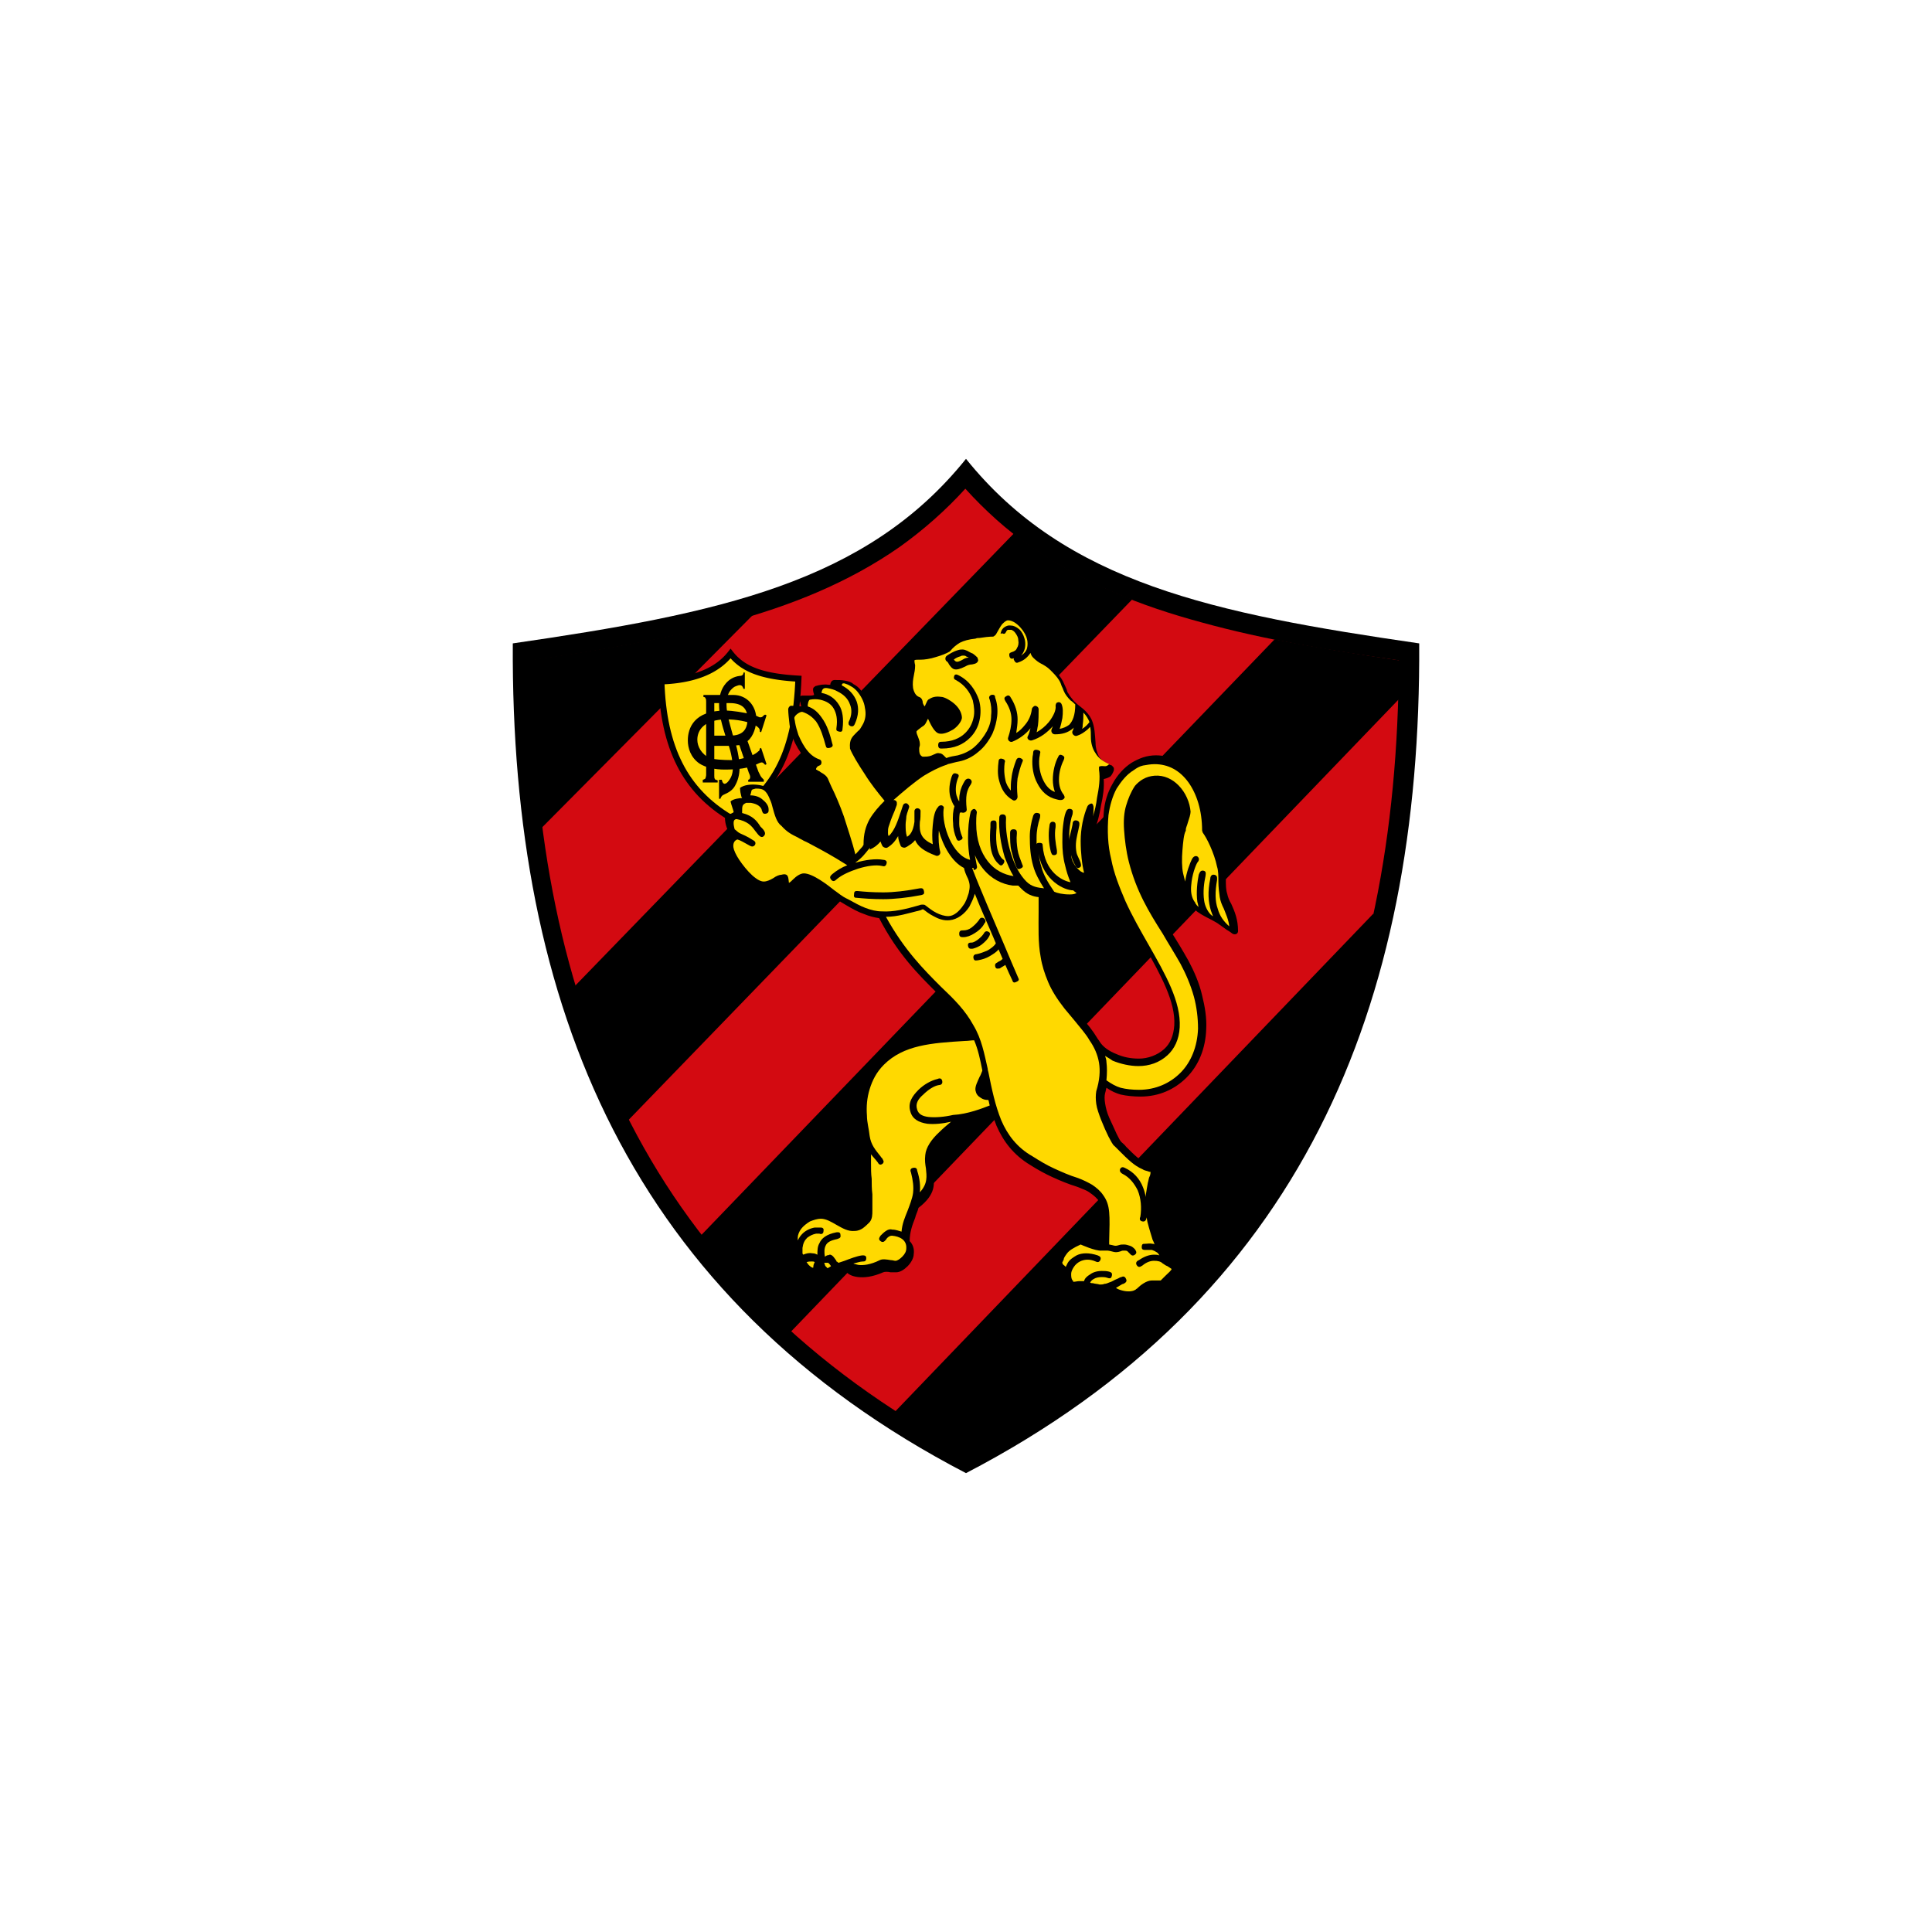 <?xml version="1.0" encoding="UTF-8"?> <svg xmlns="http://www.w3.org/2000/svg" xmlns:xlink="http://www.w3.org/1999/xlink" xmlns:xodm="http://www.corel.com/coreldraw/odm/2003" xml:space="preserve" width="200px" height="200px" version="1.0" style="shape-rendering:geometricPrecision; text-rendering:geometricPrecision; image-rendering:optimizeQuality; fill-rule:evenodd; clip-rule:evenodd" viewBox="0 0 8466700 8466650"> <defs> <style type="text/css"> .fil0 {fill:none} .fil1 {fill:black} .fil2 {fill:#D30A11} .fil3 {fill:#FFD900} .fil5 {fill:#FFDA00} .fil4 {fill:black;fill-rule:nonzero} </style> </defs> <g id="Camada_x0020_1">  <rect class="fil0" x="25" y="-25" width="8466650" height="8466650"></rect> <g id="_2073602830480"> <g> <path class="fil1" d="M4233350 2010800c437050,544100 1085250,677900 1986100,808750 8950,1593650 -517350,2872100 -1986100,3636250 -1468800,-764150 -1995050,-2042600 -1986100,-3636250 900850,-130850 1549050,-264650 1986100,-808750z"></path> <path class="fil2" d="M2330500 2893850c5950,1519350 514350,2729450 1899900,3469800 1385500,-740350 1893950,-1950450 1899850,-3469800 -291350,-41600 -585700,-89200 -865200,-166500 -264600,-71350 -520300,-172450 -746250,-330050 -107050,-74300 -202200,-160550 -288400,-255650 -86250,95100 -184350,181350 -288450,255650 -225950,157600 -481650,258700 -746250,330050 -279500,74350 -573850,124900 -865200,166500z"></path> <path class="fil1" d="M2313100 2893850c0,258700 18150,508450 48400,746300l938250 -945500c-36300,11900 -69600,20800 -105950,29750 -284500,77300 -584100,127850 -880700,169450l0 0z"></path> <path class="fil1" d="M2516700 4323750c62600,205400 140150,401900 235550,586500l2209550 -2283600c-155050,-59550 -301150,-133950 -438350,-229250 -26800,-17850 -53650,-38700 -80500,-59550l-1926250 1985900zm555300 1090050c116050,149100 243950,292250 392700,423450l2665550 -2773150c3000,-56650 3000,-113300 3000,-170000 -181450,-26800 -365900,-56650 -547400,-92400l-2513850 2612100zm838750 784550c96350,62950 198700,122900 307100,179850 1035700,-548550 1586700,-1357900 1806450,-2359100 -3000,-6000 -6000,-9000 -6000,-15000l-2107550 2194250z"></path> </g> <g> <path class="fil3" d="M3201650 3583650c-199200,-118950 -294350,-306250 -303300,-597600 157600,-5950 249750,-53550 303300,-121900 53500,68350 136750,101050 297300,110000 -11900,312200 -98100,487600 -297300,609500l0 0z"></path> <path id="_1" class="fil4" d="M2897850 2972700l1000 26700 12900 -13750 1050 26700 1600 26150 2050 25550 2650 24900 3100 24350 3600 23700 4150 23200 4600 22550 5200 22000 5700 21450 6150 20850 6800 20350 7250 19800 7750 19300 8350 18700 8850 18250 9350 17700 9950 17250 10500 16750 11050 16250 11600 15800 12150 15300 12650 14850 13350 14450 13850 14000 14400 13600 15050 13100 15600 12750 16200 12300 16750 11950 17450 11500 18000 11150 -13700 23000 -18700 -11550 -18150 -12000 -17550 -12450 -16900 -12900 -16300 -13250 -15750 -13800 -15100 -14200 -14550 -14700 -13950 -15150 -13350 -15650 -12750 -16100 -12200 -16600 -11550 -17050 -11000 -17550 -10450 -18050 -9850 -18600 -9250 -19050 -8650 -19600 -8150 -20100 -7550 -20600 -7000 -21150 -6450 -21650 -5900 -22150 -5300 -22800 -4800 -23250 -4250 -23800 -3700 -24400 -3200 -24950 -2650 -25500 -2150 -26150 -1600 -26650 -1150 -27300 12900 -13750zm-12900 13750l-400 -13250 13300 -500 -12900 13750zm327250 -130550l-21100 16500 21100 0 -5450 6700 -5600 6500 -5900 6400 -6150 6250 -6400 6150 -6650 5950 -6900 5850 -7200 5650 -7500 5500 -7750 5300 -8000 5150 -8300 5000 -8600 4800 -8850 4550 -9200 4450 -9500 4200 -9750 4050 -10100 3800 -10350 3650 -10700 3400 -11050 3200 -11300 3000 -11650 2750 -12000 2550 -12350 2350 -12700 2100 -13000 1900 -13350 1650 -13750 1400 -14050 1200 -14450 900 -14850 700 -1000 -26700 14350 -700 13950 -900 13550 -1100 13250 -1400 12850 -1550 12400 -1800 12100 -2000 11750 -2250 11400 -2450 11050 -2650 10700 -2800 10350 -3000 10000 -3200 9750 -3450 9400 -3500 9050 -3750 8800 -3900 8400 -4050 8150 -4250 7900 -4400 7600 -4500 7300 -4750 7050 -4800 6800 -5000 6500 -5150 6300 -5250 5950 -5350 5800 -5550 5550 -5650 5300 -5800 5100 -5900 4850 -6000 21100 0zm-21100 0l10550 -13450 10550 13450 -21100 0zm321200 118750l-26700 -1000 12600 13850 -15000 -900 -14500 -1050 -14150 -1250 -13700 -1350 -13300 -1500 -12850 -1650 -12550 -1850 -12150 -1950 -11750 -2150 -11400 -2300 -11050 -2550 -10700 -2600 -10450 -2850 -10000 -3050 -9700 -3150 -9500 -3350 -9150 -3600 -8800 -3750 -8550 -4000 -8250 -4150 -8000 -4350 -7750 -4600 -7500 -4750 -7200 -5050 -6900 -5150 -6750 -5450 -6450 -5600 -6200 -5750 -6100 -6100 -5750 -6200 -5600 -6450 -5400 -6650 21100 -16500 4800 5950 5000 5750 5150 5600 5300 5300 5600 5150 5750 5000 5950 4750 6200 4650 6400 4450 6600 4250 6950 4100 7200 3950 7450 3750 7850 3600 8100 3450 8350 3300 8700 3150 9100 2950 9400 2850 9750 2650 10100 2500 10550 2350 10800 2200 11350 2050 11650 1950 12050 1750 12450 1550 12900 1500 13400 1350 13750 1150 14200 1050 14700 900 12600 13850zm-12600 -13850l13100 750 -500 13100 -12600 -13850zm-304900 634350l13700 -23000 -13850 100 18050 -11400 17350 -11700 16700 -12000 16050 -12350 15400 -12750 14800 -13000 14150 -13500 13550 -13850 13000 -14250 12400 -14750 11800 -15100 11200 -15650 10650 -16150 10150 -16600 9550 -17100 9100 -17750 8500 -18200 8000 -18800 7450 -19450 7000 -20050 6400 -20650 6000 -21300 5450 -22000 5050 -22650 4500 -23350 4050 -24050 3600 -24800 3100 -25500 2600 -26350 2250 -27050 1750 -27900 1350 -28600 26700 1000 -1350 29100 -1750 28300 -2250 27550 -2700 26850 -3200 26100 -3700 25400 -4150 24650 -4600 24050 -5150 23350 -5650 22700 -6200 22100 -6700 21450 -7300 20850 -7750 20250 -8400 19700 -8900 19100 -9500 18550 -10050 18000 -10650 17500 -11250 16950 -11800 16450 -12400 16000 -13100 15450 -13600 15050 -14250 14550 -14850 14100 -15500 13700 -16100 13250 -16750 12950 -17400 12500 -18050 12100 -18650 11800 -13850 100zm13850 -100l-6900 4250 -6950 -4150 13850 -100zm-7000 -11400l0 0 0 0 0 0 -6850 11500 6850 -11500zm7000 11400l-6900 4250 -6950 -4150 13850 -100z"></path> </g> <g> <path class="fil1" d="M4587150 3931500l0 62450c0,68400 -2950,136750 8950,193250 5950,35700 14850,68400 29700,104100 14900,35650 35700,71350 68400,112950 11900,14900 26750,35700 44600,53550 26750,29700 50550,59450 68400,89200 2950,5950 8900,11900 11900,17800 14850,23800 41600,41650 71350,53550 32700,14850 65400,20800 101100,20800 38650,0 80250,-14850 110000,-41600 26750,-23800 41600,-59500 44600,-104100 5950,-104050 -59500,-220000 -130850,-347850 -35650,-62450 -71350,-124900 -101100,-190300 -29700,-62450 -50550,-124900 -65400,-190300 -11900,-65400 -17850,-130800 -11900,-202150 3000,-47600 17850,-92200 38650,-127850 20850,-38650 50550,-71350 83250,-92200 14900,-8900 32750,-17800 50550,-23750 17850,-5950 38650,-8950 56500,-8950 65400,0 127850,32700 169500,92200 38650,53500 62400,127850 65400,223000 11900,14850 23800,35650 35650,62400 11900,29750 23800,65400 29750,95150 5950,23800 5950,47550 5950,71350 0,23800 0,44600 5950,62450 2950,14850 8900,29750 17850,44600 14850,32700 29700,68400 29700,118950 0,11900 -11900,17800 -23750,11900 -11900,-8950 -20850,-14900 -26800,-17850 -11900,-8950 -20800,-14900 -41600,-29750 -5950,-3000 -14850,-8900 -26750,-14850 -3000,0 -3000,-3000 -5950,-3000 -23800,-11900 -50550,-26750 -62450,-38650 -17850,-17850 -32700,-38650 -44600,-65400 -11900,-29750 -23800,-62450 -29750,-92200 -5950,-29700 -5950,-71350 -2950,-107000 2950,-38650 8900,-74350 17850,-95150 0,-8950 5950,-20800 11900,-35700 5950,-14850 11900,-26750 11900,-35650 -3000,-32700 -17850,-71350 -47600,-98150 -20800,-20800 -50550,-35650 -83250,-32700 -29750,3000 -50550,14900 -65400,35700 -17850,20800 -26750,47550 -35700,74350 -8900,26750 -11900,62400 -8900,101050 2950,41650 8900,86250 20800,133800 29750,124900 86250,214100 145700,306250 27950,43450 55150,88750 80400,133750 23800,44600 47550,98100 59450,151650 11900,47550 20800,98100 17850,148650 -2950,83250 -32700,157600 -86250,211100 -50550,50550 -118900,83250 -202150,83250 -29750,0 -59500,-3000 -86250,-8900 -20800,-5950 -41600,-14900 -62400,-29750 -3000,8900 -3000,14850 -5950,23800 -3000,11900 -3000,26750 0,44600 2950,20800 8900,41600 17850,62400 11850,26750 23750,50550 32700,71400 8900,17800 14850,29700 20800,35650 5950,5950 14850,11900 20800,20800 32700,32700 62450,62450 92150,74350 5950,2950 14900,2950 20850,5950 20800,2950 35650,8900 35650,29750 0,14850 -2950,20800 -5950,32700 -2950,5950 -2950,11900 -5900,17850 -3000,14850 -5950,32700 -8950,50500 -2950,17850 -2950,35700 -2950,47600 0,20800 2950,41600 8900,65400 5950,23800 11900,47550 17850,68400 2950,8900 5950,17850 11900,29700 8900,17850 14850,38650 23750,68400l0 3000c3000,0 5950,2950 11900,5950 17850,8900 35700,17800 35700,38650 0,14850 -17850,32700 -35700,47550 -8900,8900 -17850,14850 -23750,23800 0,2950 -8950,5950 -8950,5950l-47700 50c-11900,0 -32700,17800 -47550,26750 -3000,2950 -8950,5950 -8950,8900 -14850,11900 -47550,14850 -77300,8950 -20800,-3000 -41600,-11900 -53500,-26800 -5950,3000 -11900,3000 -17850,3000 -8900,2950 -17850,2950 -26750,2950 -11900,0 -26750,-2950 -38650,-5950 -2950,0 -5950,-2950 -8900,-2950l0 5950c0,8900 0,14850 2950,26750 0,5950 -2950,14850 -8900,17850 -14900,2950 -29750,2950 -41650,-3000 -8900,-2950 -17850,-11900 -23800,-17800 -5950,-8950 -11900,-17850 -14850,-23800 0,-5950 -2950,-11900 -2950,-14850l-8950 8900 -5950 5950c-8900,8900 -17800,11900 -29700,2950 -14900,-17800 -20850,-38650 -20850,-59450 0,-26750 5950,-53500 14900,-65400 0,-5950 2950,-11900 5950,-14850l0 -3000c2950,-8900 8900,-20800 23750,-35650 11900,-14900 35700,-29750 68400,-44650 20800,-8900 65400,26800 101100,23800l8900 0 0 -11900c3000,-112950 3000,-151600 -23800,-187300 -11850,-14850 -23750,-26750 -41600,-38650 -14850,-11900 -35650,-17850 -56500,-26750 -38650,-11900 -74300,-26750 -107000,-41650 -32750,-14850 -65450,-32700 -98150,-53500 -74300,-44600 -118900,-104050 -148650,-172450 -5950,-14850 -11900,-32700 -17850,-47550 -17850,8900 -47550,20800 -86200,29700 -3000,0 -3000,3000 -5950,3000 -29750,11900 -80300,47550 -118950,86200 -29700,29750 -50550,59500 -53500,83250 -3000,17850 0,35700 2950,50550 8950,47600 14900,95150 -62450,154600 -2950,14850 -11850,29750 -14850,44600 -11900,29750 -23800,62450 -23800,101100 14900,14850 20850,35700 17850,56500 0,17850 -11900,38650 -26750,53500 -14850,14850 -32700,26750 -50550,26750l-23800 0c-11900,-2950 -26750,-2950 -32700,0 -47550,20850 -83250,23800 -110000,20850 -26750,-3000 -41600,-11900 -50550,-20850 -11900,3000 -23800,8950 -32700,11900l-2950 0c-3000,0 -5950,0 -8950,-2950l-20800 17850c-2950,2950 -11900,2950 -14850,2950 -11900,-2950 -23800,-11900 -29750,-23800 -3000,-2950 -3000,-5950 -5950,-8900 -2950,11900 -5950,20800 -20800,23800 -11900,2950 -29750,-3000 -47600,-20850 -11900,-11900 -23750,-26750 -29700,-44600l0 -2950c0,-2950 -3000,-5950 -3000,-8900l0 -3000c0,-2950 -2950,-5950 -2950,-8900l-8950 -17850c-8900,-17850 -8900,-38650 -8900,-56500 2950,-17850 8900,-35650 20800,-53500 11900,-14900 29750,-29750 47600,-41650 17850,-8900 38650,-14850 59450,-17850 32700,0 59450,14900 83250,32700 20800,11900 41600,26800 62450,23800 8900,0 14850,-2950 23800,-8900 8900,-5950 14850,-11900 20800,-20800 5950,-8950 5950,-20850 5950,-32700l0 -8950 0 -62450c0,-20800 0,-44600 -3000,-68350 0,-23800 0,-47600 -2950,-68400 0,-47550 0,-92150 -8950,-139750 -2950,-23800 -8900,-47550 -8900,-71350 -2950,-41600 0,-86250 11900,-124900 11900,-41600 32700,-83250 68350,-118900 92200,-95150 220050,-104050 371700,-113000 8900,0 20800,0 29700,-2950 -2950,-5950 -8900,-14900 -11900,-20800 -29700,-59500 -80250,-107050 -136750,-163550 -77300,-77300 -169450,-166500 -252700,-327050 -20850,-3000 -44600,-8950 -65450,-17850 -26750,-8900 -53500,-23800 -83250,-41600 -26750,-14900 -41600,-26800 -59450,-41650 -20800,-14850 -89200,-68400 -118950,-68400 -5900,0 -17800,11900 -29700,20850 -8950,8900 -17850,14850 -26750,20800 -14900,8900 -26800,5950 -35700,-11900 -2950,-5950 -2950,-14850 -2950,-23800 -5950,3000 -14900,5950 -23800,11900 -20850,11900 -38650,17850 -56500,20800 -17850,0 -35700,-5950 -53500,-20800 -20850,-17850 -44600,-41650 -65450,-68400 -17800,-23750 -32700,-50550 -41600,-68350 -8900,-23800 -23800,-74350 5950,-86250 -11900,-17800 -20800,-50550 -17850,-71350 8950,-8900 26750,-11900 38650,-14850 -2950,-14900 -11900,-35700 -14850,-50550 11900,-11900 41600,-14850 50550,-14850 0,-3000 -3000,-3000 -3000,-5950 -2950,-11900 -5950,-23800 -5950,-38650 35700,-26800 118950,-11900 124900,5900 11900,11900 20800,29750 26750,47600 3000,11900 8900,26750 11900,38650 8900,26750 14850,53500 29700,65400l3000 3000c20800,23750 41600,32700 62450,44600 8900,2950 17850,8900 29700,14850 8950,5950 23800,11900 35700,17850 47550,23750 89200,47550 151650,86200 2950,-2950 5950,-2950 8900,-5950 -11900,-50550 -32700,-115950 -53500,-178400 -17850,-50550 -35700,-95150 -50550,-124850 -8950,-14850 -11900,-23800 -14850,-29750 -3000,-11900 -5950,-14850 -23800,-26750 -3000,-2950 -8950,-2950 -11900,-5950 -11900,-5950 -20800,-8900 -23800,-23800 -2950,-8900 0,-20800 8950,-29700l2950 -3000c-14850,-8900 -26750,-20800 -38650,-32700 -17850,-20800 -35700,-50550 -47600,-80250 -8900,-20850 -11850,-41650 -14850,-59500 -2950,-26750 -5950,-50550 -5950,-68350 0,-5950 5950,-14900 11900,-14900 17850,0 32700,0 44600,3000l0 -3000c-2950,-8900 -2950,-17800 -8900,-26750 -3000,-8900 2950,-17850 14850,-17850l32700 0c5950,0 11900,0 17850,-2950l0 -3000c-3000,-8900 -5950,-20800 -3000,-26750 0,-2950 5950,-5950 8950,-8900 20800,-5950 38650,-8950 56500,-5950l8900 0c0,-5950 3000,-11900 5950,-14850 0,-3000 8900,-5950 11900,-5950 17850,0 32700,0 47550,2950 14900,3000 26750,5950 35700,14850 11900,5950 23800,14900 32700,26800 23800,23750 38650,56500 41600,89200 5950,32700 0,68350 -14850,95100 -5950,11900 -14850,20850 -23800,29750 -2950,3000 -8900,5950 -11850,8900 -11900,11900 -20850,17850 -17850,38650 8900,23800 32700,62450 62450,107050 23750,38650 53500,77300 83250,110000 47550,-41600 89200,-77300 133750,-107000 26750,-17850 56500,-32700 86250,-44600 -2950,-3000 0,-3000 -2950,-3000 -3000,0 -5950,3000 -11900,3000 -11900,5950 -26750,14850 -53550,11900 -5950,0 -8900,0 -14850,-3000 -14850,-5950 -23800,-14850 -29750,-26750 -5950,-11900 -5950,-23800 -5950,-35700 0,-5900 3000,-14850 3000,-20800 0,-5950 -3000,-11900 -5950,-20800 -3000,-8950 -8900,-20800 -8900,-32700 0,-17850 17800,-32700 35650,-44600 3000,0 3000,-3000 5950,-3000 2950,-8900 5950,-17850 11900,-26750l2950 -2950c-8900,-3000 -14850,-11900 -20800,-20850 -5950,-8900 -8900,-17800 -8900,-23750l-3000 -3000c-11900,-5950 -32700,-17800 -41600,-59450 -5950,-26750 0,-44600 2950,-65400 3000,-11900 5950,-23800 3000,-35700 -3000,-14850 -5950,-26750 2950,-38650 5950,-11900 20800,-17850 53500,-17850 11900,0 32700,-2950 59500,-11900 17850,-5900 35650,-11900 50550,-20800 14850,-20800 29700,-32700 50500,-41600 20850,-8950 44650,-14900 77350,-20850 2950,0 8900,0 17800,-2950 14900,-2950 35700,-5950 53550,-5950 8900,-14850 14850,-29750 26750,-41650 11900,-17800 29750,-26750 47600,-29700 32700,0 65400,20800 86200,50550 11900,14850 20800,32700 23800,50550 2950,11900 2950,20800 2950,32700 0,2950 3000,2950 3000,5950 2950,11900 11900,23800 20800,35650 8900,8950 14850,17850 23800,20850 17800,5900 32700,20800 47550,32700 17850,14850 32700,32700 41600,50550 5950,11850 8950,20800 14900,32700 2950,5950 2950,14850 8900,20800 5950,11900 14850,20800 23800,32700 11900,11900 23800,20800 38650,32700 17850,14850 29750,29750 38650,47600 14850,32700 14850,68350 17850,104050 0,20800 5950,41600 14850,59450 11900,14900 26750,29750 56500,38650 2950,3000 8900,8950 8900,11900l0 8900c-2950,8950 -8900,20850 -14850,26800 -8900,5950 -17850,8900 -29750,11900 3000,35650 -2950,77300 -11900,115950 -5950,38650 -14850,74300 -29700,112950 -5950,11900 -29750,68400 -41650,74350 -2950,62450 8950,118900 20850,148650 2950,5950 5950,11900 2950,14850 -2950,3000 -11900,5950 -17850,5950 -17800,0 -32700,-2950 -50550,-14850 3000,8900 5950,14850 11900,23800l0 11900c8950,8900 20850,11900 20850,11900 5900,2950 11850,2950 11850,8900 0,2950 -5950,14850 -8900,17850 -20800,14850 -44600,23750 -71350,23750 -32700,0 -65400,-8900 -80300,-17800l-5950 0c5950,-20850 3000,-20850 0,-20850z"></path> <path class="fil1" d="M3079750 3426050l0 -8900c2950,0 8900,-2950 11900,-5950 0,-3000 2950,-8900 2950,-14850l0 -321150c0,-5950 0,-11900 -2950,-14850 0,-2950 -3000,-5950 -8950,-5950l0 -8900 130850 0c59450,0 101050,47550 101050,107050 0,29700 -11900,74300 -38650,95100l47600 133800 8900 17850c3000,5950 8950,11900 14900,17850l0 8900 -68400 0 0 -8900c2950,0 5950,-2950 5950,-2950 5950,-8950 0,-20850 -3000,-26800l-41600 -121900c-11900,0 -20800,3000 -29750,3000l-80250 0 0 130800c0,5950 0,11900 2950,14900 0,2950 5950,2950 11900,5900l0 8950 -65400 0 0 -3000z"></path> <path class="fil5" d="M3198650 3081200l-68350 0 0 142700 68350 0c56500,0 77300,-26750 77300,-74350 0,-44600 -23750,-68350 -77300,-68350l0 0z"></path> <path class="fil1" d="M3329500 3280400l5950 -3000 23750 71350 -5950 3000c-11850,-11900 -11850,-14900 -35650,-3000 -38650,17850 -80300,23800 -142700,23800 -41650,0 -83250,-8900 -110050,-26750 -38650,-26750 -50550,-68400 -50550,-101100 0,-53500 26800,-130800 163550,-130800 35700,0 80300,8900 110000,14850 26750,5950 38650,14850 41650,14850 2950,0 8900,0 11900,-2950 2950,-3000 8900,-8950 11900,-8950l5900 3000 -23750 74300 -5950 -2950c2950,-14850 -11900,-23800 -29750,-32700 -26750,-11900 -71350,-20800 -115950,-20800 -95150,0 -127850,44600 -127850,89200 0,29700 17850,62400 53500,80250 14900,5950 59500,8950 95150,8950 23800,0 92200,-11900 118950,-38650 2950,0 5950,-6000 5950,-11950l0 50z"></path> <path class="fil1" d="M3157050 3417150l5950 0c5950,26750 20800,20800 35650,-2950 11900,-17850 14900,-41650 11900,-65450 -2950,-38650 -14850,-80250 -29750,-118900 -14850,-47600 -29700,-95150 -29700,-142750 0,-35650 8900,-68350 29700,-92150 14900,-17850 35700,-29750 59500,-32700 8900,0 17850,-3000 17850,-14900l5900 0 0 71400 -5900 0c-5950,-20850 -17850,-17850 -32750,-11900 -8900,2950 -14850,8900 -20800,14850 -14850,14850 -20800,38650 -20800,65400 0,41650 14850,86250 26750,130850 14850,41600 26750,86200 29750,130800 2950,32700 -3000,65400 -17850,92200 -8950,17800 -23800,29700 -44600,38650 -14850,5950 -17850,11900 -20800,20800l-5950 0 0 -83250 5950 0z"></path> <path class="fil5" d="M3641700 5548950c-3000,-5950 -8950,-11900 -11950,-14850l-17800 0c2950,5950 2950,11900 5950,14850l8900 8950 14900 -8950zm-71400 -17850c-2950,-2950 -8900,-2950 -11900,-2950 -8900,0 -14850,0 -23750,2950 2950,3000 5950,8950 8900,11900 8950,8950 17850,14850 20800,11900 3000,0 -2950,0 0,-2950 0,-8950 3000,-14900 5950,-20850l0 0z"></path> <path class="fil3" d="M4337400 4844300c-2950,-8900 -2950,-14850 -5950,-23800 -14850,0 -23750,-2950 -32700,-8900 -14850,-8950 -20800,-17850 -23800,-32700 -2950,-17850 8950,-38650 17850,-59500 5950,-8900 8950,-20800 11900,-26750l0 -2950c-8900,-44600 -17850,-89200 -35650,-130800 -11900,0 -26800,2950 -41650,2950 -145700,8900 -267600,17850 -353800,104050 -32700,32700 -50550,68400 -62450,107050 -11900,38650 -14850,77300 -11900,115950 0,29750 8950,59450 11900,89200 5950,38650 23800,59450 47600,89200 2950,5950 8900,8900 8900,11900 2950,5950 8900,11900 0,20800 -11900,8900 -17850,0 -20850,-5950 -8900,-11900 -20800,-23800 -29700,-35650l0 38650c0,23750 0,47550 2950,68350 0,20850 0,44600 3000,68400l0 71350c0,17850 0,35700 -11900,50550 -8900,8900 -17850,17850 -29750,26750 -8900,5950 -20800,11900 -35650,11900 -29750,3000 -53550,-11900 -80300,-26750 -20800,-11900 -44600,-26750 -68400,-26750 -14850,0 -32700,5950 -47550,11850 -14850,8950 -29750,20850 -38650,32750 -8900,11900 -14850,26750 -14850,38650l0 11900c5950,-11900 11900,-20850 20800,-29750 14850,-14850 35700,-23800 53500,-26750l23800 0c5950,0 17850,0 14850,14850 0,14850 -11900,14850 -17800,11900l-14900 0c-14850,2950 -26750,8900 -38650,17850 -11900,11900 -17850,23750 -20800,44600l0 23750c0,3000 2950,3000 2950,5950 14900,-5950 26800,-8900 41650,-5950 8900,0 14850,3000 20800,5950 0,-17850 0,-35650 8950,-50550 8900,-20800 29700,-38650 74300,-47550 5950,0 17850,-2950 17850,11900 2950,14850 -8900,14850 -14850,17850 -29750,5950 -44600,14850 -50550,29700 -5950,11900 -5950,29750 -3000,47600 3000,-3000 5950,-3000 8950,-5950 5950,0 11900,-3000 11900,-3000l2950 0c11900,3000 17850,14900 26750,26750l0 3000c3000,0 5950,2950 8950,5950l26750 -8900c23800,-8950 53500,-20850 77300,-23800 8900,0 17850,0 17850,11900 0,14850 -8950,14850 -14900,14850 -11900,0 -26750,5950 -41600,8900 5950,3000 11900,3000 20800,5950 20800,3000 53500,0 95150,-20800 11900,-5950 29750,-2950 47550,0 8950,0 14900,3000 20850,3000 8900,0 20800,-8950 29700,-17850 11900,-11900 17850,-23800 17850,-35700 3000,-38650 -29750,-53500 -62450,-56500 -2950,0 -5950,0 -11900,3000 -6300,3350 -11500,8500 -14850,14850 -5950,5950 -11900,14850 -23750,5950 -11900,-8900 -3000,-17850 0,-23800 8900,-8900 14850,-14850 23750,-20800 8950,-5950 17850,-8900 26750,-5950 17850,0 29750,5950 41650,8950 2950,-35700 14850,-62450 26750,-92200 8900,-23800 20800,-53500 23800,-77300 2950,-26750 0,-53500 -8950,-89200 -2950,-5950 -5950,-17850 8950,-20800 14850,-3000 17850,5950 17850,11900 11850,35650 14850,68350 11850,95150 35700,-38650 29750,-71400 26750,-104100 -2950,-17850 -5900,-35650 -2950,-59450 2950,-32700 26750,-68400 62450,-101100 14850,-14850 32700,-29750 50550,-44600 -38650,8950 -74350,11900 -104050,8950 -38650,-5950 -65450,-20850 -74350,-53550 -11900,-38650 8900,-68400 35650,-95150 23800,-23750 56500,-41600 83300,-47550 5900,-3000 17800,-5950 20800,8900 2950,14900 -8950,17850 -14900,17850 -20800,3000 -47550,20800 -68350,41650 -20850,17800 -35700,38650 -26750,65400 5900,20800 23750,29700 50550,32700 29700,2950 68350,0 107000,-8900 62450,-3000 130850,-29750 160550,-41650l0 0zm505450 -217050c3000,8950 5950,17850 5950,26750 3000,23800 3000,50550 0,80300 20850,14850 41650,26750 62450,32700 23800,5950 50550,8900 80300,8900 74300,0 136750,-29700 181350,-74300 47550,-47600 74300,-116000 77300,-193250 0,-47600 -5950,-95150 -17850,-139750 -14850,-53550 -35650,-101100 -59450,-145700 -26750,-47550 -53550,-89200 -77300,-130800 -62450,-98150 -115950,-187350 -148650,-315200 -11900,-47550 -17850,-95150 -20850,-139750 -2950,-41600 0,-77300 8950,-107000 8900,-29750 20800,-59500 38650,-86250 20800,-23800 47550,-41600 86200,-44600 41650,-2950 77300,14900 104100,41650 32700,32700 50500,77300 53500,115950 0,11900 -5950,29700 -11900,47550 -2950,11900 -8900,23800 -8900,29750l0 5950c-8950,14850 -11900,50550 -14900,86200 -2950,35700 -2950,74350 3000,101100l8900 35700c5950,-41650 20800,-80300 29750,-98150 2950,-5950 11900,-17800 23750,-11900 11950,8950 5950,20850 0,26800 -8900,14850 -23750,56500 -26750,98100 -2950,26750 0,53500 14900,74350 2950,2950 2950,2950 2950,5950 3000,2950 5950,8900 8900,11900 3000,0 3000,2950 5950,5900 -2950,-8900 -2950,-14850 -5950,-23750 -5900,-41650 0,-89200 5950,-118950 3000,-5950 5950,-20800 20850,-17850 14850,3000 8900,17850 8900,23800 -5950,26750 -11900,68400 -5950,107050 3000,23750 14900,47550 29750,62400 0,0 2950,0 2950,3000 3000,0 3000,2950 5950,2950 -2950,-8900 -5950,-14850 -8900,-23750 -11900,-38650 -14850,-83250 -3000,-139750 0,-5950 3000,-20850 17850,-17850 14850,3000 11900,14850 11900,23800 -8900,50550 -8900,92150 2950,124850 8950,32700 26750,56500 50600,77350 -3000,-29750 -14900,-53550 -23850,-77350 -8900,-17800 -14850,-32700 -17800,-50550 -3000,-20800 -5950,-44600 -5950,-68350 0,-23800 0,-47600 -5950,-65400 -5950,-29750 -17850,-62450 -29750,-89250 -11900,-26750 -23750,-47550 -32700,-59450l-2950 -8900c0,-89200 -23800,-160550 -59500,-211100 -38650,-53550 -89200,-80300 -148650,-80300 -17850,0 -32700,3000 -50550,5950 -14850,3000 -29700,11900 -41600,20800 -29750,17850 -53550,47600 -74350,80300 -17850,32700 -29700,74350 -35650,115950 -5950,68400 -3000,133800 11900,193250 11850,62450 35650,121900 62400,184350 29750,65400 65400,127850 101100,190300 74350,130800 142700,249750 136750,362750 -2950,53500 -23750,95150 -53500,121900 -35650,32700 -80300,47550 -127850,47550 -35650,0 -77300,-8900 -113000,-23800 -11900,-8900 -23750,-14850 -32700,-20800l0 0z"></path> <path class="fil1" d="M4075750 3122800c5950,2950 8950,8900 11900,14850 5950,8950 32700,53550 35700,53550 20800,2950 62450,-26800 65400,-47600 0,-8900 -5950,-20800 -17850,-29700 -20800,-20850 -50550,-41650 -80250,-23800 -3000,2950 -11900,26750 -14900,32700l0 0zm-211100 496500c0,-2950 3000,-8900 5950,-14850 0,-2950 3000,-5950 3000,-5950 2950,-11900 8900,-23750 14850,-35650 3000,-11900 8900,-23800 11900,-35700 -26750,23800 -47550,47600 -59450,74350 -11900,23800 -20850,47550 -20850,80250 17850,-14850 32750,-32700 44600,-62400l0 -50z"></path> <path class="fil5" d="M4774500 3164400c-5950,-14850 -14900,-29700 -26750,-41600 0,14850 0,35650 -3000,53500 0,5950 0,11900 -2950,17850 11850,-5950 23750,-17850 32700,-29750l0 0zm-154600 743350c11850,5950 38650,11900 65400,11900 11900,0 20800,0 32700,-5950 -3000,-3000 -8950,-5950 -14900,-11900 -38650,0 -130800,-41650 -151600,-160550 2950,17800 5950,38650 11900,56450 8900,35700 29700,71400 56500,110050l0 0z"></path> <g> <path class="fil3" d="M4260100 3803650c32700,86250 92200,223000 142700,341950 20850,50550 41650,98100 59500,139750 2950,5950 5950,11900 -8950,17850 -11900,5900 -14850,0 -17800,-8950 -8950,-17850 -17850,-38650 -29750,-65400 -8950,5950 -20800,11900 -23800,14850 -5950,0 -17850,5950 -20800,-8900 -3000,-14900 8900,-14900 14850,-20800 8950,-3000 14900,-8950 17850,-11900 -5950,-14900 -11900,-26750 -17850,-41650 -8900,11900 -23750,20800 -38650,29750 -14850,8900 -32700,14850 -50550,17850 -5950,0 -17800,5950 -20800,-8950 -2950,-14850 8900,-17850 14850,-17850 14900,-2950 29750,-8900 44600,-14850 11900,-5950 32700,-20800 38650,-32700 -29700,-71350 -65400,-148650 -92150,-217050 -5950,20800 -14850,38650 -23800,56500 -20800,32700 -53500,56500 -86200,59450 -26750,3000 -50550,-5950 -71350,-17850 -17850,-8900 -32750,-20800 -44600,-29700 -3000,0 -5950,0 -8950,2950 -59450,14900 -104050,29750 -154600,29750 80300,145700 166500,231900 240850,306250 59450,56450 107050,104050 142700,169450 35700,59500 47550,124900 62450,190300 0,2950 0,5950 2950,14850 14900,74350 29750,145700 56500,211100 26750,62450 68400,118950 136750,157600 32750,20800 62450,38650 95150,53500 32750,14900 65450,29750 104100,41650 23750,8900 41600,17850 62400,29700 17850,11900 35700,26800 47600,44600 32700,44600 29750,86250 26750,205150l0 11900c20800,3000 23800,8950 41650,3000 8900,-3000 14850,-3000 23750,-3000 8950,0 17850,3000 26750,5950 8950,3000 14900,8950 20850,14900 2950,5900 11900,14850 0,23750 -11900,8950 -17850,0 -23800,-5950l-8900 -8900c-3000,-3000 -8950,-3000 -14900,-3000 -5950,0 -8900,0 -14850,3000 -26750,8900 -32700,0 -56500,-3000l-26750 0c-26750,3000 -92150,-26750 -92150,-26750 -32750,14900 -50550,26750 -59500,38700 -8900,11850 -14850,20800 -14850,26750 0,0 0,2950 -3000,5950 0,2950 -2950,5900 -2950,5900l0 3000c0,2950 2950,8900 8900,11900l5950 5950 8950 -17850c8900,-14850 23750,-23800 38650,-32700 23800,-11900 56500,-11900 92150,0 5950,2950 17850,5950 11900,20800 -5950,11900 -14850,8900 -20800,5950 -26750,-11900 -50550,-8900 -68400,0 -10800,5450 -20050,13700 -26750,23800 -5950,8900 -11900,20800 -11900,29700 0,11900 0,20850 5950,29750 2950,0 2950,2950 2950,5950 8950,0 17850,-3000 26750,-3000l20850 0c2950,-11850 11900,-20800 26750,-29700 11900,-8950 29750,-14900 50550,-14900 11900,0 20800,0 32700,3000 5950,2950 14850,2950 11900,17850 -2950,14850 -11900,11900 -20800,8900 -8950,-2950 -17850,-2950 -23800,-2950 -14850,0 -26750,2950 -35700,8900 -6300,3350 -11500,8550 -14850,14850 3000,3000 5950,3000 11900,3000 8900,2950 20800,2950 29700,5950 5950,0 14900,0 20850,-3000 5950,0 14850,-2950 20800,-5950 11900,-2950 23800,-11900 32700,-14850 8950,-2950 14850,-8900 20800,-8900 5950,-3000 14900,-5950 20850,8900 5950,11900 -5950,17850 -11900,20800 -3000,0 -8950,3000 -17850,8950 -5950,2950 -8900,5950 -14850,8900 8900,5950 17800,8900 29700,11900 23800,5950 44600,2950 53550,-3000 2950,0 2950,-2950 8900,-5900 14850,-14900 41650,-35700 65400,-35700l38650 0 20850 -20800c11900,-11900 26750,-23800 26750,-29750l-17850 -11900c-8900,-2950 -14850,-8900 -20800,-11900 -8950,-8900 -20800,-11850 -38650,-11850 -14900,0 -32700,5900 -50550,20800 -5950,2950 -14850,11900 -23800,0 -8900,-11900 0,-20800 8950,-23800 20800,-14850 44550,-23800 65400,-23800 8900,0 14850,0 23800,3000 -3000,-5950 -5950,-8950 -8950,-11900 -8900,-5950 -14850,-8950 -23800,-11900l-29700 0c-5950,0 -14900,0 -14900,-11900 0,-14850 5950,-14850 11900,-14850 11900,0 23800,-3000 35700,0 2950,0 5950,0 8900,2950 -2950,-8900 -5950,-14850 -8900,-20800 -5950,-20800 -14900,-47550 -20800,-71350 -3000,-8950 -3000,-17850 -5950,-26750 0,5950 -3000,20800 -17850,17800 -14900,-2950 -11900,-14850 -8950,-20800 5950,-38650 3000,-80250 -11850,-115950 -14900,-29700 -35700,-56500 -65450,-71350 -5950,-3000 -14850,-8900 -11900,-20800 5950,-11900 14900,-8950 20850,-5950 38650,17850 65400,47550 80250,86200 5950,14900 8950,26750 11900,41650l0 -8950c3000,-17800 5950,-38650 8950,-53500 2950,-8900 2950,-14850 5900,-23800 3000,-5950 5950,-11900 5950,-23750 0,0 -5950,0 -11900,-3000 -8900,-2950 -14850,-2950 -23750,-8900 -35700,-14900 -65400,-44600 -101100,-80300l-20800 -20800c-8950,-5950 -14850,-20800 -26750,-41650 -8950,-17800 -20850,-44600 -32750,-74300 -8900,-23800 -17800,-47600 -20800,-68400 -2950,-20800 -2950,-38650 0,-56500 14850,-47550 17850,-89200 11900,-124850 -5950,-35700 -20800,-68400 -41600,-98150 -14900,-26750 -41650,-56450 -65450,-86200l-44600 -53500c-32700,-41650 -56500,-80300 -71350,-116000 -14850,-35650 -26750,-71350 -32700,-110000 -11900,-62450 -8900,-130800 -8900,-199200l0 -62450c-26750,-2950 -50550,-11900 -74350,-35650l-14850 -14900 -23800 0c-47550,-5900 -95150,-29700 -130800,-74300 -14900,-17850 -26800,-38650 -35700,-59450 2950,14850 5950,32700 8950,47550 2950,8900 -3000,17850 -14900,17850 3000,-8950 0,-8950 -5950,-8950l0 0z"></path> <path class="fil3" d="M3811150 3717450l-5950 5950c-11900,14850 -26750,35650 -56500,56500l3000 0c41600,-11900 86200,-17850 118900,-11900 5950,0 17850,2950 14900,14850 -3000,14850 -11900,14850 -20850,11900 -26750,-5950 -65400,0 -104050,11900 -35700,11900 -71350,26750 -95150,47550 -5950,5950 -14850,11900 -23750,0 -8950,-11900 0,-17800 5950,-23800 17800,-14850 41600,-29700 65400,-38650 -65400,-41600 -110050,-65400 -154650,-89150 -11850,-5950 -20800,-11900 -35650,-17850 -8950,-5950 -17850,-8950 -26750,-14900 -23800,-11850 -44600,-20800 -71400,-50550 -20800,-14850 -29700,-47550 -38650,-80250 -2950,-11900 -5900,-23800 -11850,-35700 -5950,-14850 -11900,-26750 -20850,-35650 -11850,-11900 -26750,-11900 -41600,-11900 -23800,5950 -14850,2950 -23800,29750 20800,0 41650,5950 56500,20800 14850,11900 23800,26750 23800,38650 0,5950 2950,17850 -11900,20800 -14850,3000 -14850,-8900 -17850,-14850 0,-5950 -5950,-14850 -14850,-20800 -8950,-5950 -17850,-8950 -32700,-11900l-20850 0c-17800,8900 -17800,11900 -17800,44600 47550,11900 65400,35650 80250,59450 8950,8950 29750,26750 14900,41650 -14900,14850 -29750,-14900 -38650,-23800 -14900,-20850 -32750,-41650 -80300,-50550 -23800,0 -8900,41650 -8900,44600 8900,5950 11850,11900 23750,17850 11900,5950 29750,11900 56500,29700 5950,3000 14850,8950 8950,20850 -8950,11850 -17850,5900 -23800,2950 -26750,-14850 -41650,-23800 -53550,-26750 -23750,8900 -17800,35650 -14850,44600 5950,17850 17850,38650 35700,62450 17800,23750 38650,47550 59450,62400 11900,8950 23800,14900 35700,14900 11850,0 26750,-5950 41600,-14900 11900,-8900 26750,-14850 35700,-14850 32700,-8900 29700,14850 32700,35700 5950,-3000 11900,-8950 17800,-14900 14900,-14850 32750,-26750 47600,-26750 38650,0 104050,50550 133800,74350 17850,11900 32700,26750 59450,38650 26750,14850 53550,29700 77300,38650 23800,8900 47600,14850 71350,14850 50550,3000 101100,-8900 163550,-26750 5950,-2950 11900,-2950 14850,-2950 3000,0 8950,0 11900,2950 11900,8900 29750,23800 47600,32700 17800,8900 35650,14850 53500,14850 23800,0 47550,-20800 65400,-47550 11900,-14850 17850,-35650 23800,-53500 5950,-26750 5950,-38650 -3000,-62450 -8900,-17850 -14850,-32700 -17800,-47550 -53550,-26800 -92200,-98150 -110050,-163550 -2950,35650 0,71350 5950,92150 3000,11900 -8900,20850 -17800,17850 -56500,-20800 -80300,-41600 -92200,-68400 -11900,14900 -23800,20850 -32700,26800 -3000,2950 -5950,2950 -5950,2950 -5950,5950 -17850,3000 -23800,-2950 -5950,-14900 -11900,-29750 -11900,-44600 -11850,20800 -26750,38650 -47550,50550 -5950,2950 -14850,0 -20800,-5950 -3000,-5950 -5950,-11900 -8950,-20850 -11900,14900 -26750,26750 -47550,35700 2950,-8900 2950,-8900 0,-5950l0 0z"></path> <path class="fil3" d="M3876550 3509300c-29750,-35650 -62450,-77300 -86200,-115950 -29750,-44600 -56500,-89200 -65400,-112950l0 -3000c-3000,-35650 8900,-47550 26750,-65400l8900 -8900c8950,-5950 11900,-14900 17850,-23800 14850,-23800 17850,-50550 11900,-77300 -3000,-26750 -17850,-53550 -35700,-74350 -8900,-8900 -14850,-14850 -26750,-20800 -8900,-5950 -17850,-8950 -26750,-11900 -3000,0 -11900,-2950 -11900,8900 29750,14900 53500,38650 65400,71400 8950,26750 8950,59450 -8900,98100 -3000,5950 -5950,11900 -17850,8900 -11900,-5950 -8900,-11900 -8900,-17850 14850,-29700 14850,-56450 5900,-77300 -8900,-26750 -29700,-44600 -53500,-56450 -14850,-8950 -29700,-11900 -44600,-14900 -17850,-2950 -23800,3000 -26750,20800 32700,5950 59450,23800 77300,53550 14850,23800 20800,59450 14850,104050 0,8950 -2950,14850 -14850,11900 -14850,-2950 -11900,-8900 -11900,-14850 5950,-38650 0,-65400 -11900,-86250 -11900,-20800 -32700,-32700 -59450,-38650 -7300,-1450 -14800,-2200 -22300,-2200 -7450,0 -14950,750 -22300,2200 -5950,0 -11900,23800 -8900,29750 26750,8900 44600,26750 59450,47550 26750,35700 38650,80300 47550,115950 3000,5950 3000,14850 -11900,17850 -14850,3000 -14850,-2950 -17800,-11900 -8950,-32700 -20850,-74300 -41650,-104050 -14850,-17850 -32700,-32700 -59450,-41650 -8900,-2950 -35700,14900 -35700,26800 0,5950 3000,11900 3000,17800 2950,17850 8900,38700 14850,56500 11900,26750 23800,50550 41650,71350 14850,17850 32700,29750 50550,35700 11900,3000 11900,23800 0,26750 -5950,3000 -8950,3000 -11900,8950 -3000,2950 -3000,5900 -3000,8900 0,0 3000,0 5950,2950 3000,3000 8950,3000 14850,8950 26800,14850 29750,23750 35700,38650 2950,5950 5950,14850 11900,26750 14850,29750 35700,77300 53500,127850 17850,56500 38650,118950 50550,166500 11900,-11900 20850,-23800 29750,-32700 2950,-3000 2950,-5950 5950,-8900l0 -3000c0,-44600 8900,-77300 26750,-110000 17850,-29750 38650,-53500 65400,-80300l0 0zm511400 -743300c5950,-14850 17850,-20800 26750,-23750 8950,-3000 17850,0 23800,0 11900,2950 26750,11850 35700,23750 8900,11900 14850,26750 17800,41650 3000,20800 0,38650 -8900,53500 -2950,5950 -5950,8950 -8900,11900 14850,-8900 23750,-20800 26750,-32700 2950,-11900 2950,-26750 0,-38650 -3000,-14900 -11900,-29750 -20800,-41650 -17850,-23800 -41650,-41600 -62450,-41600 -8900,0 -17850,8900 -26750,17800 -8950,11900 -17850,29750 -26750,44650 -3000,2950 -8950,8900 -11900,8900 -17850,0 -41650,2950 -59500,5950 -5950,0 -11900,0 -17850,2950 -29700,3000 -50500,8950 -68350,17850 -14850,8900 -29750,20800 -41650,35700l-2950 2950c-14900,8950 -38650,17850 -59450,23800 -26750,8900 -53550,11900 -65450,11900 -20800,0 -26750,0 -29700,2950 0,3000 0,8950 2950,20800l0 3000c0,14850 -2950,29700 -5950,44600 -2950,14850 -5950,32700 -2950,53500 5950,26750 17850,35700 26750,38650 8900,3000 11900,8950 14850,17850 0,8950 3000,14850 8950,23800 0,-3000 2950,-3000 2950,-5950 5950,-11900 8950,-23800 17850,-26750 17850,-11900 35700,-11900 56500,-8950 14850,3000 41600,17850 59450,35700 17850,17850 26750,38650 26750,56500 -2950,17800 -20800,38650 -38650,50550 -20800,11850 -41600,20800 -59450,17800 -23800,-2950 -41650,-47550 -50550,-65400l-8950 17850c0,0 -2950,5950 -5900,8900 -3000,3000 -5950,5950 -11900,8950 -11900,8900 -23800,17850 -23800,20800 0,5950 3000,14850 5950,20800 2950,8950 8900,20800 8900,32700l0 5950c0,3000 -2950,8950 -2950,14900 0,8900 0,14850 2950,23750 3000,5950 5950,8950 11900,11900l5950 0c20850,0 29750,-2950 41650,-8900 8900,-3000 14850,-8950 26750,-5950 8900,0 14850,5950 20800,11900l8900 8900c14900,-5950 32750,-8900 50600,-11900 23750,-5950 50500,-17800 71350,-35650 23750,-20850 41600,-44600 56450,-71350 11900,-23800 17850,-44650 17850,-68400 3000,-23800 0,-47600 -5950,-68400 -2950,-5950 -5950,-14850 5950,-20800 14850,-3000 17850,2950 17850,11900 8900,23800 11900,50550 8900,80250 -2950,23800 -8900,50550 -20800,77300 -14850,29750 -35650,59500 -62450,80300 -23750,20800 -53500,35700 -83250,41600 -17850,3000 -35650,8950 -50550,11900 -2950,3000 -5950,3000 -5950,3000 -35650,11900 -68350,29700 -98100,47550 -44600,29750 -86200,65400 -133800,107050l5950 0c11900,5950 8950,11900 8950,20800 -5950,14900 -8950,26750 -14900,38650 -8900,20800 -14850,38650 -20800,56500 -2950,8950 -2950,17850 -2950,26750 0,5950 0,8950 2950,14900 26750,-23800 41600,-71400 53500,-107050l8950 -26750c2950,-8950 11900,-11900 17850,-8950 5950,3000 11900,11900 8900,17850l-8900 26750c0,3000 -3000,8950 -3000,14850 0,8950 -2950,20850 -2950,32750 0,17850 0,35650 5950,53500 11900,-5950 26750,-20800 32700,-65400l0 -20850 0 -26750c0,-5950 5950,-11900 11900,-11900 8900,0 14850,5950 14850,11900 0,17850 0,35700 -3000,47600 -2950,44600 3000,74300 56500,98100 -2950,-23800 -2950,-53500 0,-83250 3000,-35700 8950,-65400 23800,-80250 2950,-5950 11900,-8950 17850,-5950 5950,2950 8900,8900 5950,14850 -8950,71350 38650,205150 115950,223000 -5950,-29750 -8950,-62450 -8950,-95150 0,-41600 3000,-80300 11900,-115950 3000,-5950 8950,-11900 14850,-11900 5950,0 11900,8900 11900,14850 -2950,17850 -2950,32750 -2950,47600 0,74300 20800,127850 50550,166500 29700,38650 71350,59450 113000,65400 -14900,-23800 -26750,-53500 -38700,-83250 -17800,-59450 -26750,-121900 -23750,-169450 0,-6000 0,-17850 14850,-17850 14850,0 14850,11900 14850,17800 -2950,47600 5950,107050 23800,160600 14850,47550 38650,89200 65400,115950 23800,23750 50550,26750 77300,29700 -20800,-32700 -38650,-65400 -47550,-98100 -11900,-41600 -14850,-83250 -14850,-127850 0,-32700 5900,-62450 14850,-92150 3000,-5950 5950,-14900 20800,-11900 14900,2950 8950,14850 8950,20800 -8950,26750 -14900,56500 -14900,86200l0 29750c0,-2950 3000,-5950 11900,-5950 14850,0 14850,5950 14850,11900 8950,115950 86250,154600 121950,160550 -10100,-23950 -18150,-48900 -23800,-74300 -8950,-32700 -11900,-68400 -11900,-101100 0,-23800 0,-47550 2950,-71350 3000,-23800 5950,-44600 11900,-59500 3000,-5900 5950,-17800 20800,-14850 14900,3000 8950,17850 8950,23800 -5950,14850 -8950,32700 -11900,53500 -3000,20850 -3000,41650 -3000,62450 0,-11900 3000,-20800 5950,-32700 3000,-11900 5950,-23800 8950,-38650 0,-8950 2950,-20800 17850,-17850 14850,2950 11900,14850 11900,20800 -3000,14900 -5950,29750 -8950,41650 -5950,26750 -8900,50550 -2950,80250 2950,14900 29700,53550 14850,62450 -11900,8900 -17850,-2950 -20800,-8900 -8950,-14900 -14900,-29750 -17850,-44600 0,8900 2950,17850 5950,26750 11900,23800 23800,35650 35650,44600 5950,2950 8950,5950 14900,5950 -8950,-35700 -14900,-86250 -14900,-139750 0,-53500 11900,-110000 29750,-151650 2950,-5950 11900,-11900 17850,-11900 5950,0 8900,11900 8900,17850 0,11900 0,23800 -2950,38650 8750,-26000 14750,-53000 17850,-80250 8900,-44600 14850,-86250 8900,-124900l0 -11900c5950,-5950 17850,-2950 26750,-2950 5950,0 11900,-3000 17850,-8950 -26750,-11850 -47550,-26750 -59450,-47550 -14850,-20800 -20800,-47550 -20800,-71350 0,-14850 0,-29750 -3000,-44600l-11900 11900c-14850,11900 -26750,20800 -44600,26750 -11900,5950 -26750,-8900 -20800,-20800 3000,-3000 3000,-8950 5950,-14900l-2950 3000c-23800,20800 -50550,26750 -80300,26750 -11900,0 -17850,-11900 -14850,-20800 2950,-5950 2950,-8950 5950,-14900 -23800,26800 -53550,50550 -92200,62450 -11900,3000 -23800,-8900 -17850,-17850 5950,-11850 8950,-23750 11900,-35650 -20800,26750 -50550,47550 -80250,59450 -11900,3000 -20850,-8900 -17850,-17850 8900,-26750 14850,-53500 14850,-80250 0,-26750 -8900,-53550 -26750,-80300 -2950,-5950 -8900,-14850 3000,-20800 11850,-8900 17800,0 20800,5950 20800,32700 29750,65400 29750,95150 0,20800 -3000,38650 -5950,59450 14850,-8900 26750,-20800 38650,-35700 17800,-20800 26750,-44550 29700,-68350 0,-5950 8950,-14900 14850,-14900 5950,0 14900,5950 14900,14900 0,23800 0,47550 -3000,71350 -2950,11900 -2950,20800 -5900,29700 20350,-11500 38500,-26650 53500,-44600 20800,-26750 32700,-53500 29750,-71350 0,-5950 2950,-14850 8900,-14850 5950,-3000 14850,0 17850,8900 5950,14900 5950,35700 2950,59500 -2950,14850 -5950,29700 -11900,47550 14900,-2950 29750,-8900 41650,-17850 14850,-14850 26750,-41600 26750,-89200 -5950,-5950 -11900,-11900 -20800,-17850 -11900,-11850 -23800,-26750 -29750,-41600 -2950,-8900 -5950,-14850 -8900,-20800 -3000,-8950 -5950,-17850 -11900,-26750 -8900,-14900 -23800,-29750 -38650,-44600 -11900,-11900 -26750,-20850 -38650,-26750 -11900,-5950 -23800,-14900 -35700,-26800 -5950,-5950 -8900,-11900 -11900,-20800 -11900,17850 -26750,32700 -53500,41650 -5950,2950 -11900,2950 -17850,-8950 -2950,-2950 -2950,-8900 0,-8900l-2950 0c-5950,2950 -14900,2950 -17850,-8950 -3000,-14850 2950,-14850 8900,-17800 11900,-3000 20800,-8950 23800,-17850 5950,-8950 8900,-20800 5950,-35700 0,-11900 -5950,-20800 -11900,-29700 -5950,-8950 -11900,-11900 -17850,-14900l-14850 0c-3000,0 -5950,3000 -8900,8950 -3000,5950 -5950,11900 -17850,5950 -8950,5950 -5950,0 -3000,-8950l0 0z"></path> </g> <path class="fil1" d="M4147100 2896850c-5900,-5950 -5900,-17850 3000,-23800 8900,-5950 26750,-17850 47550,-23800 8950,-2950 14900,-2950 20850,-2950 5950,0 14850,2950 20800,5950 5950,2950 14850,8900 23800,11900 8900,5950 17850,14850 20800,17800 0,3000 2950,8950 2950,11900 -2950,11900 -11900,14850 -26750,17850 -8900,0 -20800,2950 -29700,8900 -47600,23800 -56500,11900 -71400,-8900 -2950,-5950 -5950,-11900 -11900,-14850l0 0z"></path> <path class="fil5" d="M4179850 2890900c8900,8900 11900,14850 38650,0 8900,-5950 17800,-8950 26750,-8950 -3000,-2950 -8950,-2950 -11900,-5950 -2950,-2950 -8900,-2950 -11900,-2950 -2950,0 -8900,0 -11900,2950 -11900,3000 -23750,8950 -29700,14900l0 0z"></path> <path class="fil1" d="M4200650 2959250c47550,23800 74300,65450 89200,107050 8900,29750 8900,62450 2950,89200 -5900,29300 -20450,56250 -41600,77300 -29750,29750 -68400,47600 -124900,47600 -5950,0 -14850,0 -14850,-14900 0,-14850 8900,-14850 14850,-14850 44600,0 80300,-14850 104050,-38650 17850,-17850 29750,-38650 35700,-65400 5950,-23800 3000,-50550 -2950,-77300 -11900,-35700 -35700,-68400 -74350,-89200 -5950,-3000 -11900,-5950 -5950,-20850 5950,-5950 11900,-2950 17850,0l0 0zm202150 383550c-1250,9500 -1950,19150 -1950,28750 0,15350 1700,30650 4950,45600 3000,17850 11900,32700 23800,47600 0,-17850 0,-35700 2950,-53550 3000,-29700 11900,-56500 20800,-80250 3000,-5950 5950,-11900 17850,-8950 14850,5950 11900,11900 8950,17850 -8950,20800 -14900,44600 -20850,71350 -2950,23800 -2950,50550 0,80300 0,11900 -11900,20800 -20800,14850 -35700,-20800 -50550,-50550 -59450,-83250 -8950,-29700 -5950,-62450 -3000,-86200 0,-5950 3000,-14900 14900,-11900 14850,2950 14850,11900 11850,17850l0 -50zm154650 -38650c0,5950 -3000,14900 -3000,20850 -2950,29700 3000,65400 17850,95100 11900,23800 26750,41650 50550,50550 -5850,-17200 -8900,-35300 -8950,-53500 0,-35650 8950,-74350 23800,-101100 3000,-5950 5950,-11900 17850,-5950 11900,5950 8900,11900 5950,20850 -11900,23750 -20800,53500 -20800,86200 0,23800 5950,47550 20800,65400 2950,5950 5950,11900 2950,14900 -5950,11900 -23750,8900 -32700,5950 -41600,-8950 -68350,-35700 -86200,-71400 -17850,-32700 -23800,-74300 -20850,-110000 0,-8900 3000,-14850 3000,-23800 0,-5900 3000,-14850 17850,-11850 14850,2950 14850,8900 11900,17800l0 0zm-350850 255700c-3000,14900 -3000,29750 -3000,47600 0,20800 5950,41600 11900,56500 3000,5900 5950,11850 -5950,17800 -11900,5950 -14850,0 -17800,-5950 -8950,-20800 -14900,-44550 -14900,-68350 -2950,-29750 0,-56500 5950,-74350 -8900,-11900 -11900,-23800 -17850,-38650 -8900,-32700 -2950,-65400 5950,-92150 3000,-5950 5950,-17850 20850,-11900 14850,2950 8900,14850 5900,20800 -8900,23800 -11850,50550 -5900,74350 2950,8900 5900,17800 11850,26750 0,-11900 0,-23800 3000,-35700 2950,-20800 11900,-38650 20800,-53500 3000,-5950 11900,-14900 23800,-8900 11900,8900 5950,17800 2950,23750 -8900,11900 -14850,26750 -17850,41650 -2950,17800 -2950,38650 0,65400 3000,11900 -11850,20800 -23750,14850 -3000,3000 -3000,3000 -5950,0l0 0zm160550 53550l0 14850c-3000,32700 -5950,107050 26750,136750 5950,3000 11900,8950 2950,20850 -8900,11850 -14850,5950 -20800,0 -44600,-38650 -38650,-121900 -35650,-160550l0 -11900c0,-8950 0,-17850 14850,-17850 11900,0 11900,8900 11900,17850l0 0zm89200 38650c-3000,26750 0,50550 2950,71350 3000,20800 11900,41600 20850,65400 2950,5950 5900,11900 -8950,17850 -11900,5950 -14850,-3000 -17850,-8950 -8900,-23750 -14850,-44550 -20800,-68350 -5950,-23800 -5950,-50550 -5950,-77300 0,-5950 0,-17850 14900,-17850 14850,0 14850,8900 14850,17850l0 0zm169450 -26750c-5900,32700 0,68350 5950,101050 0,8950 3000,17850 -8900,20850 -14900,2950 -14900,-8950 -17850,-14900 -8900,-35650 -11900,-74300 -5950,-112950 0,-5950 3000,-20850 17850,-17850 11900,2950 8900,14850 8900,23800zm-291350 478650c-5950,11900 -17850,23800 -32700,35700 -11900,8900 -26750,14850 -38650,17850 -8950,0 -17850,2950 -20850,-11900 -2950,-14850 8950,-14850 14900,-14850 8900,0 17800,-5950 26750,-11900 11900,-8950 20800,-17850 26750,-26750 3000,-5950 8950,-14900 20800,-8950 11900,5950 5950,14850 3000,20800l0 0zm-20800 -56500c-8950,17850 -26750,32750 -41650,41650 -17850,11900 -35700,17850 -50550,17850 -8900,0 -17850,0 -17850,-14850 0,-14900 8950,-14900 17850,-14900 11900,0 23800,-2950 35700,-11900 12300,-9350 23350,-20400 32700,-32700 2950,-5950 8900,-14850 20800,-8900 11900,8900 8950,17800 3000,23750l0 0zm-556000 -142700c29700,3000 65400,5950 112950,5950 44600,0 98150,-5950 160550,-17850 5950,0 14900,-2950 17850,11900 3000,14850 -2950,14850 -11900,17850 -62400,11900 -118900,17850 -166500,17850 -47550,0 -86200,-3000 -115950,-5950 -5950,0 -14850,0 -11900,-14900 0,-14850 5950,-14850 14900,-14850z"></path> </g> </g> </g> </svg> 